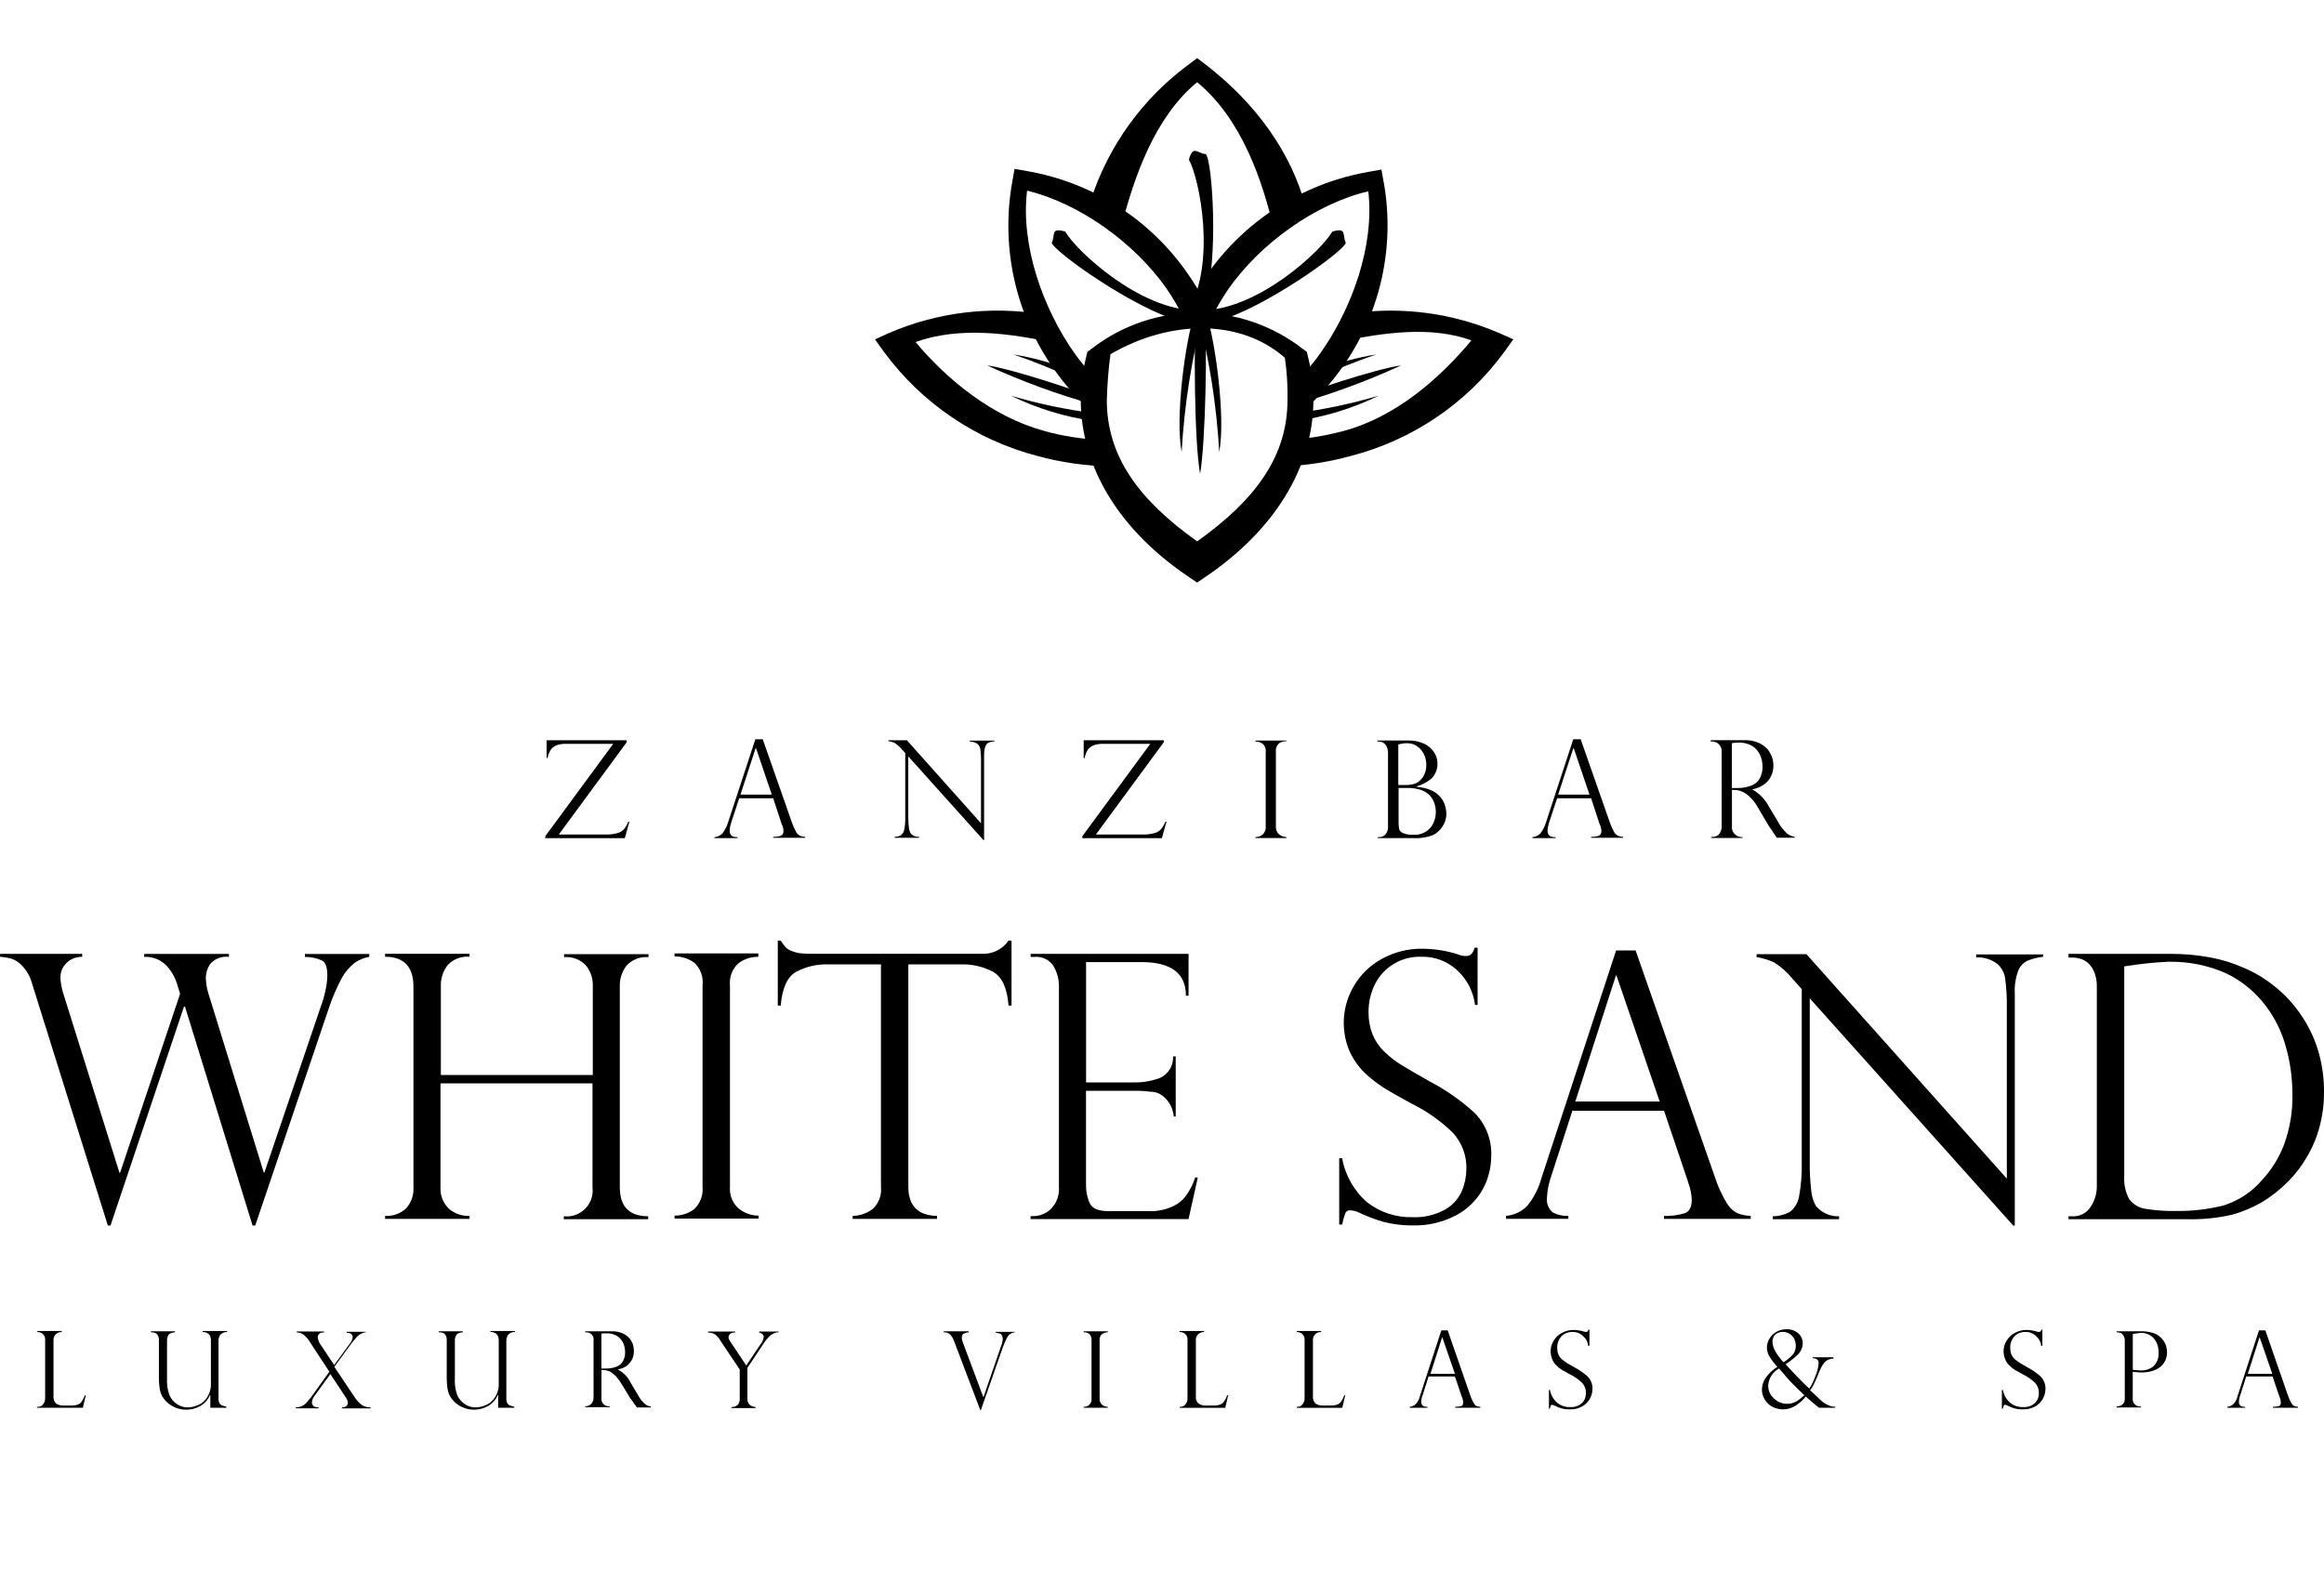 <?xml version="1.0" encoding="UTF-8"?>
<svg id="Layer_1" data-name="Layer 1" xmlns="http://www.w3.org/2000/svg" viewBox="0 0 400 270">
  <g id="white_sands" data-name="white sands">
    <g>
      <path d="M63.56,164.19v.51c-.9.16-1.75.51-2.5,1.02-.87.69-1.6,1.54-2.16,2.5-.88,1.62-1.62,3.31-2.21,5.05l-12.76,37.68h-.46l-11.63-37.68h-.17l-12.65,37.68h-.46l-12.99-41.48c-.29-1.18-.87-2.27-1.7-3.17-.49-.56-1.12-.99-1.82-1.25-.67-.19-1.35-.31-2.04-.35v-.51h14.13v.51c-1.04-.02-2.05.39-2.78,1.14-.63.66-.97,1.53-.96,2.44.04.95.21,1.88.51,2.78l9.65,30.81h.11l10.33-30.81-.45-1.42c-.34-1.27-.99-2.43-1.87-3.4-1.01-1.04-2.41-1.6-3.86-1.53v-.51h14.58v.51c-1.22-.16-2.44.31-3.24,1.25-.45.67-.7,1.46-.74,2.27.02.94.17,1.88.45,2.78l9.53,30.82h.11l9.7-28.55c.34-.89.6-1.8.79-2.72.2-.86.32-1.73.34-2.61,0-1.42-.28-2.27-.91-2.61-.93-.42-1.93-.63-2.95-.62v-.51h11.07Z"/>
      <path d="M102.03,185.07v-15.26c.06-1.32-.36-2.61-1.19-3.63-.96-1.02-2.35-1.55-3.75-1.42v-.51h14.53v.51c-1.4-.13-2.78.39-3.75,1.42-.83,1.04-1.25,2.35-1.19,3.68v34.5c0,3.35,1.65,5,4.88,5v.51h-14.52v-.51c2.45.28,4.66-1.48,4.94-3.92.04-.34.04-.68,0-1.02v-17.93h-26.16v17.82c-.09,1.37.41,2.7,1.36,3.68.99.9,2.3,1.36,3.63,1.31v.51h-14.53v-.51c1.34.08,2.65-.39,3.63-1.31.9-1.01,1.35-2.34,1.25-3.68v-34.51c0-3.4-1.65-5.11-4.88-5.11v-.51h14.53v.51c-1.4-.13-2.78.4-3.74,1.42-.83,1.04-1.25,2.35-1.19,3.68v15.26h26.15Z"/>
      <path d="M130.52,164.19v.51c-1.25-.02-2.47.38-3.46,1.14-1.04.97-1.57,2.38-1.42,3.8v34.62c-.13,1.44.44,2.86,1.53,3.8.97.77,2.17,1.2,3.4,1.19v.51h-14.47v-.51c1.23.02,2.43-.38,3.4-1.14,1.04-1,1.57-2.42,1.42-3.86v-34.62c.17-1.46-.35-2.91-1.42-3.92-.99-.71-2.18-1.09-3.4-1.08v-.51h14.41v.06Z"/>
      <path d="M174.1,173.1h-.51c-.23-2.95-1.08-4.88-2.61-5.79-1.71-.91-3.63-1.36-5.56-1.31h-9.08v38.3c0,3.24,1.65,4.94,4.94,5v.51h-14.53v-.51c1.25-.02,2.46-.44,3.46-1.19,1.04-.97,1.57-2.38,1.42-3.8v-38.31h-9.08c-1.94-.06-3.85.39-5.56,1.31-1.47.85-2.38,2.78-2.61,5.79h-.51v-11.18h.51c.25.4.54.78.85,1.14.28.27.61.48.96.62.44.17.9.3,1.36.39.62.07,1.25.11,1.87.11h29.57c1.82.09,3.56-.77,4.6-2.27h.51v11.19Z"/>
      <path d="M177.39,164.7v-.51h27.18v7.21h-.45c0-3.86-2.55-5.79-7.66-5.79h-9.53v20.71h8.34c1.51.02,3.01-.25,4.43-.79,1.41-.67,2.28-2.12,2.21-3.68h.45v10.33h-.34c-.08-.99-.46-1.94-1.08-2.72-.41-.53-.93-.96-1.53-1.25-.43-.19-.89-.29-1.36-.28-.77-.11-1.55-.17-2.33-.17h-8.8v16.23c-.02,1.1.21,2.19.68,3.18.45.91,1.53,1.31,3.24,1.31h6.81c1.38.06,2.76-.2,4.03-.74,1-.42,1.87-1.1,2.5-1.99.67-.94,1.18-1.97,1.53-3.06h.45l-1.59,7.15h-27.19v-.51h.62c1.06-.03,2.07-.46,2.84-1.19,1.02-1.01,1.54-2.43,1.42-3.86v-34.4c.03-1.28-.31-2.54-.96-3.63-.73-1.08-1.99-1.67-3.29-1.53h-.63Z"/>
      <path d="M254.39,172.98h-.51c-.28-2.2-1.3-4.24-2.89-5.79-1.72-1.69-4.06-2.59-6.47-2.5-1.64-.04-3.25.39-4.65,1.25-1.36.81-2.46,1.99-3.18,3.41-.77,1.51-1.16,3.19-1.14,4.88-.02,1.3.21,2.59.68,3.8.45,1.11,1.12,2.12,1.99,2.95.93.91,1.95,1.71,3.06,2.38,1.19.74,2.78,1.65,4.77,2.78,2.84,1.48,5.48,3.33,7.83,5.5,1.93,2,2.94,4.71,2.78,7.49-.02,1.97-.53,3.9-1.47,5.62-1.06,1.88-2.64,3.41-4.54,4.43-2.32,1.22-4.92,1.83-7.55,1.76-1.69.01-3.37-.2-5-.62-1.52-.44-3-1.01-4.43-1.7-.4-.16-.82-.26-1.25-.28-.35-.05-.7.13-.85.45-.24.65-.43,1.31-.57,1.99h-.5v-11.41h.51c.52,2.95,2.05,5.64,4.31,7.6,2.24,1.73,5,2.63,7.83,2.55,1.94.08,3.86-.37,5.56-1.31,1.29-.71,2.3-1.83,2.89-3.18.51-1.19.77-2.46.79-3.75.08-2.32-.76-4.58-2.33-6.3-2.09-2.03-4.48-3.72-7.09-5-2.21-1.19-3.8-2.11-4.88-2.78-1.15-.76-2.23-1.61-3.23-2.55-1.09-1.08-1.97-2.35-2.61-3.75-1.51-3.62-1.24-7.74.74-11.12,1.14-1.98,2.81-3.61,4.82-4.71,2.17-1.2,4.62-1.81,7.09-1.76,2.1.02,4.19.36,6.18,1.02.41.17.86.25,1.31.23.68,0,1.14-.45,1.42-1.42h.51v9.82h.06Z"/>
      <path d="M281.52,163.62l13.68,39.1c.5,1.55,1.19,3.04,2.04,4.43.43.73,1.06,1.32,1.82,1.7.73.27,1.49.42,2.27.45v.51h-14.92v-.51c1.19.04,2.38-.11,3.52-.45.85-.28,1.25-1.08,1.25-2.33-.04-.97-.23-1.93-.57-2.84-.06-.13-.09-.26-.11-.39l-4.09-12.09h-15.78l-3.63,11.24c-.43,1.18-.68,2.43-.74,3.68-.13.96.23,1.92.96,2.55.83.46,1.78.67,2.72.62v.51h-10.72v-.51c1.4-.11,2.72-.74,3.68-1.76,1.1-1.37,1.91-2.96,2.38-4.65l12.88-39.27h3.35ZM271.13,189.61h14.53l-7.43-21.68h-.11l-6.98,21.68Z"/>
      <path d="M351.66,164.19v.51c-.94.09-1.85.32-2.72.68-.73.37-1.3.99-1.59,1.76-.44,1.22-.64,2.51-.57,3.8v40.01h-.28l-35.01-39.1v28.09c-.03,1.74.07,3.49.28,5.22.09.86.36,1.69.79,2.44.98,1.17,2.45,1.83,3.97,1.76v.51h-11.41v-.51c1.05,0,2.09-.27,3.01-.79.82-.67,1.36-1.62,1.53-2.67.35-1.93.5-3.89.45-5.85v-29.8l-1.53-1.7c-.91-1.14-2-2.12-3.23-2.89-.96-.44-1.97-.74-3.01-.91v-.51h8.57l34.5,38.64v-29.45c.03-1.65-.07-3.3-.28-4.94-.12-1.02-.63-1.96-1.42-2.61-1.03-.77-2.29-1.15-3.57-1.08v-.51h11.52v-.11Z"/>
      <path d="M356.03,164.7v-.51h17.59c2.28,0,4.56.2,6.81.62,1.91.35,3.78.92,5.56,1.7,1.5.61,2.93,1.39,4.26,2.33,1.09.77,2.11,1.62,3.06,2.55,1.43,1.44,2.67,3.06,3.68,4.82,1.01,1.76,1.78,3.65,2.27,5.62.5,1.98.75,4.02.74,6.07.02,2.01-.23,4.01-.74,5.96-.47,1.83-1.2,3.59-2.16,5.22-.92,1.6-2.04,3.07-3.35,4.37-1.34,1.35-2.85,2.53-4.48,3.52-1.59.91-3.28,1.62-5.05,2.11-2.53.59-5.12.85-7.72.79h-20.48v-.51h.62c1.27.09,2.49-.52,3.18-1.59.68-1.01,1.05-2.19,1.08-3.4v-34.44c.04-1-.16-1.99-.57-2.89-.32-.71-.86-1.31-1.53-1.7-.66-.35-1.41-.52-2.16-.51h-.62v-.11ZM365.62,166.34v36.15c-.09,1.36.2,2.72.85,3.92.64.87,1.6,1.46,2.67,1.65,1.74.29,3.51.42,5.28.39,2.81.05,5.62-.28,8.34-.96,2.56-.82,4.84-2.33,6.58-4.37,1.65-1.78,2.94-3.86,3.8-6.13,1.02-2.82,1.5-5.8,1.42-8.8-.01-2.73-.39-5.44-1.14-8.06-.71-2.57-1.9-4.98-3.52-7.09-1.79-2.34-4.1-4.22-6.75-5.5-3.14-1.39-6.55-2.07-9.99-1.99-2.53.12-5.04.39-7.54.8h0Z"/>
    </g>
    <g>
      <path d="M6.36,242.16h.17c.33.01.65-.13.85-.39.26-.3.41-.68.39-1.08v-9.93c.06-.42-.09-.84-.39-1.14-.27-.22-.61-.34-.96-.34v-.17h4.2v.17c-.35,0-.7.11-.96.34-.33.28-.5.71-.45,1.14v9.65c-.04.45.13.89.45,1.19.42.27.92.39,1.42.34h1.14c.4.02.81-.04,1.19-.17.29-.11.53-.31.68-.57.22-.32.39-.66.51-1.02h.17l-.51,2.15h-7.89v-.17Z"/>
      <path d="M38.98,242.33h-2.78v-2.16l-.06-.06c-.33.82-.93,1.5-1.7,1.93-.73.4-1.55.62-2.38.62-.88.01-1.75-.23-2.5-.68-.68-.4-1.25-.96-1.65-1.65-.24-.46-.39-.96-.45-1.47-.07-.53-.11-1.06-.11-1.59v-6.53c.03-.34-.05-.67-.23-.96-.17-.28-.51-.45-1.14-.45v-.17h4.14v.17c-.62.06-1.02.23-1.14.51-.17.29-.25.63-.23.96v6.41c-.06.98.07,1.96.39,2.89.27.65.72,1.2,1.31,1.59.57.39,1.24.59,1.93.57.37,0,.73-.07,1.08-.17.42-.12.82-.29,1.19-.51,1.13-.83,1.75-2.18,1.65-3.57v-7.26c.01-.34-.07-.67-.23-.96-.3-.35-.74-.53-1.19-.51v-.17h4.2v.17c-.45-.02-.89.17-1.19.51-.18.29-.28.62-.28.96v9.99c-.02.27.04.55.17.79.09.19.25.33.45.39.23.06.45.17.74.23v.18Z"/>
      <path d="M62.93,229.16v.17c-.3.04-.59.14-.85.28-.41.24-.76.57-1.02.96-.27.28-.52.58-.74.91l-2.78,3.8,3.35,5c.31.51.69.97,1.14,1.36.26.24.57.42.91.51.28.07.56.11.85.11v.17h-4.94v-.17c.31.02.62-.08.85-.28.11-.15.17-.33.17-.51-.03-.33-.15-.64-.34-.91l-2.67-4.03-2.67,3.68c-.29.33-.47.75-.51,1.19,0,.21.09.41.23.57.17.23.45.28.91.28v.17h-3.92v-.17c.78.02,1.52-.34,1.99-.96.19-.26.4-.51.62-.74l3.18-4.43-3.24-4.94c-.32-.57-.74-1.07-1.25-1.48-.34-.22-.73-.34-1.14-.34v-.17h4.71v.17c-.45,0-.74.11-.85.28-.16.15-.24.35-.23.57.04.43.2.84.45,1.19l2.38,3.57,2.61-3.57c.31-.35.51-.78.57-1.25,0-.17-.06-.33-.17-.45-.11-.17-.39-.28-.85-.28v-.17h3.24v-.11Z"/>
      <path d="M88.52,242.33h-2.78v-2.16l-.06-.06c-.33.82-.93,1.5-1.7,1.93-.73.4-1.55.62-2.38.62-.88.01-1.75-.23-2.5-.68-.68-.4-1.25-.96-1.65-1.65-.24-.46-.39-.96-.45-1.47-.07-.53-.11-1.06-.11-1.59v-6.53c.03-.34-.05-.67-.23-.96-.17-.28-.51-.45-1.14-.45v-.17h4.14v.17c-.62.06-1.02.23-1.14.51-.17.29-.25.63-.23.96v6.41c-.06.98.07,1.96.39,2.89.27.65.72,1.2,1.31,1.59.57.39,1.24.59,1.93.57.37,0,.73-.07,1.08-.17.42-.12.82-.29,1.19-.51,1.13-.83,1.75-2.18,1.65-3.57v-7.26c.01-.34-.07-.67-.23-.96-.3-.35-.74-.53-1.19-.51v-.17h4.2v.17c-.45-.02-.9.16-1.19.51-.18.29-.28.62-.28.96v9.99c-.02.27.04.55.17.79.09.19.25.33.45.39.23.06.45.17.74.23v.17h0Z"/>
      <path d="M100.89,229.33h-.17v-.17h4.54c.64-.02,1.28.1,1.87.34.46.19.87.48,1.19.85.27.32.48.69.62,1.08.11.37.16.75.17,1.14-.01.47-.11.93-.28,1.36-.22.44-.53.82-.91,1.14-.45.34-.98.56-1.53.62v.06c.93.52,1.69,1.31,2.16,2.27l1.19,1.99c.31.65.76,1.23,1.31,1.7.27.23.61.36.96.39v.17h-2.38c-.11-.11-.17-.28-.28-.39-.11-.12-.2-.25-.28-.39-.06-.11-.17-.23-.28-.39s-.17-.28-.23-.28l-1.59-2.61c-.28-.46-.6-.9-.96-1.31-.27-.28-.58-.53-.91-.74-.25-.14-.51-.23-.79-.28-.26-.05-.52-.07-.79-.06v4.82c-.09.69.39,1.33,1.08,1.42.11.01.22.01.34,0v.17h-4.2v-.17c.24.01.48-.05.68-.17.22-.09.4-.25.51-.45.14-.26.22-.55.23-.85v-9.82c.12-.65-.3-1.27-.95-1.4-.1-.02-.2-.03-.3-.02h0ZM103.5,235.57h.74c.66.02,1.32-.09,1.93-.34.46-.19.83-.53,1.08-.96.24-.47.36-1,.34-1.53,0-.5-.1-1-.28-1.47-.22-.5-.58-.93-1.02-1.25-.59-.37-1.29-.55-1.99-.51-.26-.02-.53,0-.79.06v6.02Z"/>
      <path d="M134.03,229.16v.17c-.36,0-.71.1-1.02.28-.28.14-.53.33-.74.57-.17.17-.34.45-.57.68l-3.06,4.6v5.28c-.03.4.12.79.39,1.08.3.22.65.36,1.02.39v.17h-4.14v-.17c.37,0,.73-.11,1.02-.34.27-.29.42-.68.39-1.08v-5.05l-3.35-5c-.23-.43-.56-.8-.96-1.08-.35-.19-.74-.29-1.14-.28v-.17h4.65v.17c-.33-.04-.66.06-.91.28-.12.15-.2.32-.23.51.04.29.16.56.34.79l2.72,4.09,2.44-3.63c.3-.35.5-.79.57-1.25.02-.17-.05-.34-.17-.45-.08-.09-.18-.17-.28-.23-.11-.06-.23-.06-.34-.11v-.17h3.35v-.04Z"/>
      <path d="M174.67,229.16v.17c-.31.04-.6.16-.85.34-.25.2-.44.45-.57.74-.21.38-.38.78-.51,1.19-.06.06-.06.11-.11.23l-3.8,10.89h-.11l-4.48-11.8s-.02-.08-.06-.11c-.13-.43-.37-.82-.68-1.14-.31-.24-.69-.36-1.08-.34v-.17h4.31v.17c-.29.03-.58.1-.85.23-.23.11-.34.34-.34.79.03.23.08.46.17.68q0,.06.06.11v.06l3.46,9.25h.06l2.95-8.57c.19-.41.3-.85.34-1.31.04-.33-.06-.66-.28-.91-.28-.15-.59-.23-.91-.23v-.17h3.29v-.11Z"/>
      <path d="M190.67,229.16v.17c-.37,0-.73.11-1.02.34-.3.28-.44.68-.39,1.08v9.99c-.03.41.14.81.45,1.08.27.22.61.34.96.34v.17h-4.15v-.17c.35.02.7-.1.96-.34.31-.29.45-.72.39-1.14v-9.93c.06-.42-.09-.84-.39-1.14-.28-.2-.62-.3-.96-.28v-.17h4.14Z"/>
      <path d="M202.98,242.16h.17c.33.01.65-.13.85-.39.26-.3.41-.68.39-1.08v-9.93c.06-.42-.09-.84-.39-1.14-.27-.22-.61-.34-.96-.34v-.17h4.2v.17c-.35,0-.69.12-.96.34-.33.28-.5.71-.45,1.14v9.65c-.04.45.13.89.45,1.19.42.27.92.39,1.42.34h1.14c.4.02.81-.04,1.19-.17.29-.11.53-.31.68-.57.22-.32.39-.66.51-1.02h.17l-.51,2.16h-7.83v-.17h-.06Z"/>
      <path d="M223.13,242.16h.17c.33.01.65-.13.85-.39.26-.3.41-.68.39-1.08v-9.93c.06-.42-.09-.84-.39-1.14-.27-.22-.61-.34-.96-.34v-.17h4.2v.17c-.35,0-.7.11-.96.34-.33.28-.5.71-.45,1.14v9.65c-.04.45.13.89.45,1.19.42.27.92.39,1.42.34h1.14c.4.02.81-.04,1.19-.17.29-.11.53-.31.68-.57.22-.32.39-.66.51-1.02h.17l-.51,2.16h-7.83v-.17h-.06Z"/>
      <path d="M249.17,228.99l3.92,11.29c.15.43.34.85.57,1.25.11.22.29.4.51.51.2.07.41.11.62.11v.17h-4.31v-.17c.34,0,.69-.03,1.02-.11.23-.06.34-.28.34-.68-.01-.27-.07-.54-.17-.79,0-.06-.06-.06-.06-.11l-1.19-3.52h-4.54l-1.02,3.23c-.14.34-.22.71-.23,1.08-.04.28.07.56.28.74.24.13.52.19.79.17v.17h-3.06v-.17c.41-.04.79-.22,1.08-.51.34-.39.57-.86.68-1.36l3.68-11.29h1.08ZM246.22,236.48h4.2l-2.16-6.24h-.06l-1.99,6.24Z"/>
      <path d="M273.52,231.66h-.17c-.06-.64-.36-1.23-.85-1.65-.5-.49-1.17-.76-1.87-.74-.48,0-.95.11-1.36.34-.38.23-.7.57-.91.96-.23.44-.35.92-.34,1.42,0,.37.05.73.17,1.08.12.32.32.61.57.85.28.25.59.48.91.68.34.23.79.45,1.36.79.82.43,1.58.97,2.27,1.59.54.58.83,1.36.79,2.16-.03,1.22-.69,2.35-1.76,2.95-.66.36-1.4.54-2.16.51-.48.01-.96-.05-1.42-.17-.43-.12-.85-.29-1.25-.51-.11-.05-.22-.08-.34-.11-.11,0-.23.06-.23.11-.08.18-.14.37-.17.57h-.16v-3.23h.17c.16.86.6,1.64,1.25,2.21.64.51,1.45.77,2.27.74.56.04,1.11-.1,1.59-.39.37-.21.66-.53.85-.91.16-.34.23-.71.23-1.08.03-.67-.22-1.33-.68-1.82-.6-.58-1.29-1.06-2.04-1.42-.62-.34-1.08-.62-1.42-.79-.33-.21-.63-.46-.91-.74-.33-.3-.58-.67-.74-1.08-.19-.45-.28-.93-.28-1.42,0-.62.18-1.23.51-1.76.34-.58.83-1.05,1.42-1.36.63-.34,1.33-.52,2.04-.51.6.01,1.19.11,1.76.28.13.05.26.07.39.06.17,0,.34-.11.39-.39h.17v2.78h-.05Z"/>
      <path d="M315.57,233.7v.17c-.38,0-.75.09-1.08.28-.3.19-.55.44-.74.74-.27.43-.5.89-.68,1.36-.2.54-.43,1.07-.68,1.59-.17.39-.34.68-.45.91-.12.2-.25.39-.39.57.06.06.28.23.68.62s.74.68,1.02.96c.43.44.96.79,1.53,1.02.34.16.71.23,1.08.23v.17h-2.78c-1.02-.79-1.76-1.47-2.27-1.93-.44.54-.96,1.02-1.53,1.42-.71.52-1.56.8-2.44.79-.49,0-.97-.1-1.42-.28-.43-.16-.82-.41-1.14-.74-.31-.31-.57-.67-.74-1.08-.18-.39-.28-.82-.28-1.25,0-.82.28-1.62.79-2.27.51-.68,1.15-1.26,1.87-1.7l-.11-.11c-.47-.51-.88-1.06-1.25-1.65-.29-.48-.44-1.03-.45-1.59.02-.54.17-1.07.45-1.53.29-.47.7-.86,1.19-1.14.52-.3,1.11-.45,1.7-.45.74-.04,1.47.21,2.04.68.5.42.79,1.05.79,1.7,0,.75-.31,1.47-.85,1.99-.64.62-1.35,1.17-2.1,1.65.28.34.79.85,1.42,1.53l1.31,1.36c.51.51.96.96,1.36,1.31.42-.66.76-1.37,1.02-2.11.31-.7.5-1.45.57-2.21.04-.28-.07-.56-.28-.74-.23-.12-.48-.18-.74-.17v-.17h3.57l.02.07ZM306.2,235.57c-1.09.59-1.8,1.71-1.87,2.95,0,.56.17,1.11.45,1.59.33.46.76.85,1.25,1.14.47.26,1,.4,1.53.39.43.01.85-.06,1.25-.23.35-.14.67-.33.96-.57.28-.23.51-.45.79-.68-.51-.51-.91-.85-1.19-1.14l-.85-.85c-.28-.28-.62-.62-.96-1.02-.34-.45-.79-.96-1.36-1.59h0ZM306.99,234.49c.55-.36,1.07-.78,1.53-1.25.39-.45.6-1.04.57-1.65-.01-.39-.11-.78-.28-1.14-.19-.35-.46-.64-.79-.85-.34-.22-.73-.34-1.14-.34-.5-.02-1,.16-1.36.51-.31.34-.48.79-.45,1.25.03.39.12.78.28,1.14.19.45.44.87.74,1.25.26.39.56.76.91,1.08h0Z"/>
      <path d="M351.49,231.66h-.17c-.06-.64-.36-1.23-.85-1.65-.5-.49-1.17-.76-1.87-.74-.48,0-.95.11-1.36.34-.38.23-.7.57-.91.96-.23.44-.35.92-.34,1.42,0,.37.05.73.17,1.08.12.32.32.61.57.85.28.25.59.48.91.68.34.23.79.45,1.36.79.82.43,1.58.97,2.27,1.59.54.58.83,1.36.79,2.16-.03,1.22-.69,2.35-1.76,2.95-.66.36-1.4.54-2.16.51-.48.01-.96-.05-1.42-.17-.43-.12-.85-.29-1.25-.51-.11-.05-.22-.08-.34-.11-.11,0-.23.06-.23.11-.08.18-.14.37-.17.57h-.17v-3.23h.17c.16.86.6,1.64,1.25,2.21.64.51,1.45.77,2.27.74.56.04,1.11-.1,1.59-.39.37-.21.66-.53.85-.91.16-.34.23-.71.23-1.08.03-.67-.22-1.33-.68-1.82-.6-.58-1.29-1.06-2.04-1.42-.62-.34-1.08-.62-1.42-.79-.33-.21-.63-.46-.91-.74-.33-.3-.58-.67-.74-1.08-.19-.45-.28-.93-.28-1.42,0-.62.18-1.23.51-1.76.34-.58.83-1.05,1.42-1.36.63-.34,1.33-.52,2.04-.51.6.01,1.19.11,1.76.28.13.05.26.07.39.06.17,0,.34-.11.39-.39h.17v2.78h-.05Z"/>
      <path d="M364.31,229.33v-.17h4.31c.65,0,1.3.09,1.93.28.51.15.98.42,1.36.79.33.33.6.71.79,1.14.18.43.28.89.28,1.36.01.45-.06.89-.23,1.31-.18.43-.45.82-.79,1.14-.42.35-.9.62-1.42.79-.66.19-1.35.29-2.04.28-.23,0-.74-.06-1.42-.11v4.54c-.09.69.39,1.33,1.08,1.42.11.01.22.01.34,0v.17h-4.2v-.17c.37,0,.73-.11,1.02-.34.3-.28.44-.68.39-1.08v-9.93c.01-.26-.05-.51-.17-.74-.08-.17-.2-.32-.34-.45-.12-.11-.29-.17-.45-.17-.11-.04-.22-.06-.34-.06h-.11ZM367.09,229.61v6.18c.45.07.91.1,1.36.11.78.03,1.54-.21,2.16-.68.66-.63,1-1.53.91-2.44.03-.86-.25-1.71-.79-2.38-.6-.67-1.48-1.03-2.38-.96-.46.06-.86.11-1.25.17Z"/>
      <path d="M389.9,228.99l3.92,11.29c.15.43.34.85.57,1.25.11.22.29.4.51.51.2.07.41.11.62.11v.17h-4.31v-.17c.34,0,.69-.03,1.02-.11.23-.06.34-.28.34-.68-.01-.27-.07-.54-.17-.79,0-.06-.06-.06-.06-.11l-1.19-3.52h-4.54l-1.02,3.23c-.14.34-.22.71-.23,1.08-.04.28.07.56.28.74.24.13.52.19.79.17v.17h-3.06v-.17c.41-.04.79-.22,1.08-.51.34-.39.57-.86.68-1.36l3.68-11.29h1.08ZM386.9,236.48h4.2l-2.16-6.24h-.06l-1.99,6.24Z"/>
    </g>
    <g>
      <path d="M206.05,100.29l-1.25-.85c-12.14-8.11-18.78-19.01-18.78-30.64.02-2.53.34-5.04.96-7.49l.17-.74.62-.45c10.73-8.4,25.81-8.4,36.54,0l.62.45.17.74c.62,2.45.95,4.96.96,7.49,0,11.63-6.7,22.53-18.78,30.64l-1.25.85h0ZM190.5,68.85c0,9.7,5.5,17.19,15.55,24.34,10.04-7.15,15.55-14.64,15.55-24.34.05-2.43-.1-4.86-.45-7.26-7.66-6.75-19.8-6.58-30.02-.62-.35,2.62-.56,5.25-.62,7.89h0Z"/>
      <path d="M181.02,41.79c.68-1.36-.28-2.67,2.33-1.93,1.82,3.24,12.76,13.51,22.53,13.56,1.36.74.34,2.38.34,2.38-.62.06,1.25-.28-3.18-.57-7.66-1.99-21.68-11.92-22.02-13.45Z"/>
      <path d="M231.64,41.79c-.68-1.36.28-2.67-2.33-1.93-1.82,3.24-12.76,13.51-22.53,13.56-1.36.74-.34,2.38-.34,2.38.62.06-1.25-.28,3.18-.57,7.66-1.99,21.68-11.92,22.02-13.45Z"/>
      <path d="M207.52,26.52c-1.47-.11-2.16-1.65-2.89.96,1.82,3.24,4.82,17.99-.28,26.27-.06,1.53,1.87,1.53,1.87,1.53.39-.51-.91.91,1.14-3.01,2.44-7.6,1.31-24.68.17-25.76Z"/>
      <path d="M238.16,31.4l-.39-2.21-2.21.39c-14.12,2.46-26.09,11.8-31.89,24.91,1.6-.06,3.2.08,4.77.39.87-1.79,1.88-3.52,3.01-5.16,5.45-7.78,14.92-14.64,24.06-16.79,1.08,9.36-2.78,20.14-8.29,27.92-1.13,1.59-2.38,3.09-3.75,4.48.16,2.08.12,4.17-.11,6.24,2.84-2.4,5.38-5.15,7.55-8.17,6.63-9.26,9.25-20.79,7.26-32.01Z"/>
      <path d="M188.57,65.22c-1.32-1.42-2.55-2.91-3.68-4.48-5.45-7.77-9.25-18.61-8.11-27.92,9.14,2.21,18.55,9.08,24,16.85,1.05,1.54,2,3.15,2.84,4.82,1.73-.09,3.47.06,5.16.45-1.16-2.74-2.6-5.34-4.31-7.77-6.46-9.38-16.42-15.76-27.64-17.71l-2.21-.39-.39,2.21c-2.01,11.2.52,22.73,7.04,32.06,2.07,3.01,4.54,5.74,7.32,8.11-.2-2.08-.2-4.17,0-6.24Z"/>
      <path d="M257.91,57.28c-7.79-3.34-16.34-4.52-24.74-3.4-.79,1.7-1.65,3.35-2.5,4.88,7.83-1.53,15.6-2.67,22.59-.17-5.45,6.53-12.99,13.17-22.02,15.6-2.79.74-5.64,1.24-8.51,1.47-.42,1.56-.93,3.1-1.53,4.6,3.8-.16,7.57-.75,11.24-1.76,10.62-2.72,19.96-9.04,26.44-17.88l1.59-2.21-2.55-1.14Z"/>
      <path d="M219.27,39.57c1.31-.91,4.09-3.29,5.45-4.03-2.5-9.25-8.46-17.7-17.31-24.51l-1.36-1.02-1.36,1.02c-7.99,5.85-13.93,14.07-16.97,23.49,1.31.74,4.14,3.12,5.39,4.03,2.11-7.95,5.56-18.33,12.94-24.4,7.72,6.36,11.29,17.08,13.22,25.42Z"/>
      <path d="M179.77,74.19c-8.97-2.44-16.74-8.8-22.19-15.32,7.49-2.67,16.23-1.59,24.63.34-.96-1.53-1.87-3.29-2.78-5.11-8.9-1.47-18.03-.37-26.33,3.18l-2.5,1.14,1.59,2.21c6.5,8.82,15.84,15.13,26.44,17.88,4.02,1.09,8.15,1.68,12.31,1.76-.65-1.47-1.18-2.99-1.59-4.54-3.24-.17-6.46-.68-9.59-1.53Z"/>
      <path d="M205.82,53.87c1.25-.79.91-.68,1.53-.11.45,5,.17,22.19-.79,27.81-1.08-5.96-1.03-23.78-.74-27.69Z"/>
      <path d="M205.65,53.87c1.25-.79.91-.68,1.53-.11-2.07,7.87-3.34,15.93-3.8,24.06-1.14-5.9.62-19.24,2.27-23.95Z"/>
      <path d="M207.58,53.87c-1.25-.79-.91-.68-1.53-.11,2.07,7.87,3.34,15.93,3.8,24.06,1.13-5.9-.68-19.24-2.27-23.95Z"/>
      <path d="M188.79,68.63c.28,1.02.28.79-.28,1.08-6.37-1.77-12.6-4.05-18.61-6.81,4.26.57,16.29,4.6,18.9,5.73Z"/>
      <path d="M222.27,68.63c-.28,1.02-.28.79.28,1.08,6.37-1.77,12.6-4.05,18.61-6.81-4.31.57-16.34,4.6-18.9,5.73Z"/>
      <path d="M188.28,71.12c-4.84-.62-9.62-1.63-14.3-3.01,4.51,2.2,9.33,3.67,14.3,4.37v-1.36Z"/>
      <path d="M183.91,63.63c-3.05-1.23-6.23-2.1-9.47-2.61,3.46,1.18,6.85,2.54,10.16,4.09l-.69-1.48Z"/>
      <path d="M223.01,71.12c4.84-.62,9.62-1.63,14.3-3.01-4.51,2.2-9.33,3.67-14.3,4.37v-1.36Z"/>
      <path d="M227.38,63.63c3.05-1.23,6.23-2.1,9.47-2.61-3.46,1.18-6.85,2.54-10.16,4.09l.69-1.48Z"/>
    </g>
    <g>
      <path d="M105.55,128.04h-8.06c-.56-.02-1.12.05-1.65.23-.4.16-.75.41-1.02.74-.29.45-.48.95-.57,1.47h-.17v-3.06h13.79v.34l-11.69,15.89h8.11c.71.02,1.42-.08,2.11-.28.42-.13.8-.39,1.08-.74.28-.37.5-.77.68-1.19h.17l-.79,2.84h-13.69v-.34l11.69-15.89Z"/>
      <path d="M131.26,127.19l5.05,14.41c.19.57.44,1.12.74,1.65.15.28.39.5.68.62.27.12.56.18.85.17v.17h-5.5v-.17c.44.02.88-.04,1.31-.17.32-.16.5-.5.45-.85,0-.35-.08-.7-.23-1.02-.03-.03-.05-.07-.06-.11l-1.47-4.48h-5.85l-1.36,4.14c-.15.44-.25.9-.28,1.36-.04.36.09.71.34.96.31.18.67.26,1.02.23v.17h-3.98v-.17c.51-.04,1-.26,1.36-.62.39-.51.7-1.09.91-1.7l4.77-14.53h1.25v-.06ZM127.45,136.78h5.39l-2.72-8h-.06l-2.61,8Z"/>
      <path d="M171.2,127.42v.17c-.35.03-.69.11-1.02.23-.26.13-.46.36-.57.62-.15.46-.23.94-.23,1.42v14.75h-.11l-12.94-14.41v10.38c0,.64.03,1.29.11,1.93.03.32.13.63.28.91.36.44.91.67,1.47.62v.17h-4.2v-.17c.38.02.76-.08,1.08-.28.31-.23.51-.58.57-.96.14-.71.19-1.43.17-2.16v-11.01l-.57-.62c-.35-.41-.75-.78-1.19-1.08-.35-.19-.74-.3-1.14-.34v-.17h3.18l12.76,14.3v-10.89c0-.61-.03-1.21-.11-1.82-.04-.38-.22-.72-.51-.96-.38-.27-.84-.41-1.31-.39v-.17h4.26v-.06Z"/>
      <path d="M197.99,128.04h-8.06c-.56-.02-1.12.05-1.65.23-.4.16-.75.41-1.02.74-.29.45-.48.95-.57,1.47h-.17v-3.06h13.79v.34l-11.69,15.89h8.11c.71.02,1.42-.08,2.11-.28.42-.13.8-.39,1.08-.74.28-.37.5-.77.68-1.19h.17l-.79,2.84h-13.69v-.34l11.69-15.89Z"/>
      <path d="M221.42,127.42v.17c-.47-.02-.93.12-1.31.39-.38.37-.57.89-.51,1.42v12.82c-.05.54.16,1.07.57,1.42.36.28.79.44,1.25.45v.17h-5.33v-.17c.46,0,.9-.15,1.25-.45.38-.37.57-.89.51-1.42v-12.76c.07-.53-.12-1.06-.51-1.42-.36-.27-.8-.41-1.25-.39v-.17h5.33v-.06Z"/>
      <path d="M243.44,144.27h-6.3v-.17h.23c.41,0,.8-.16,1.08-.45.32-.38.48-.87.45-1.36v-12.71c.02-.51-.14-1.02-.45-1.42-.28-.33-.7-.52-1.14-.51h-.23v-.18h5.5c.68-.01,1.35.1,1.99.34,1.09.33,1.99,1.09,2.5,2.11.23.48.35,1,.34,1.53.02.93-.33,1.83-.96,2.5-.77.67-1.68,1.16-2.67,1.42v.06c.5.05.99.12,1.47.23.43.11.85.26,1.25.45.39.19.76.44,1.08.74.29.26.54.57.74.91.21.33.36.7.45,1.08.11.39.17.79.17,1.19.02.81-.22,1.6-.68,2.27-.39.59-.92,1.07-1.53,1.42-1.05.41-2.17.6-3.29.56ZM240.66,135.13h1.08c.66.03,1.31-.07,1.93-.28.27-.13.52-.3.74-.51.32-.28.57-.63.74-1.02.24-.52.35-1.08.34-1.65.01-.48-.07-.96-.23-1.42-.16-.43-.39-.84-.68-1.19-.31-.34-.67-.63-1.08-.85-.43-.19-.89-.28-1.36-.28-.5,0-1,.08-1.47.23v6.98ZM242.42,135.64h-1.7v6.07c0,.34.04.69.11,1.02.1.33.35.58.68.68.52.21,1.08.31,1.65.28,1.29.12,2.55-.46,3.29-1.53.45-.71.68-1.54.68-2.38,0-.6-.11-1.2-.34-1.76-.2-.5-.51-.94-.91-1.31-.43-.36-.93-.63-1.47-.79-.65-.18-1.31-.28-1.99-.29h0Z"/>
      <path d="M272.04,127.19l5.05,14.41c.19.57.44,1.12.74,1.65.15.28.39.5.68.62.27.12.56.18.85.17v.17h-5.5v-.17c.44.02.88-.04,1.31-.17.32-.16.5-.5.45-.85,0-.35-.08-.7-.23-1.02-.03-.03-.05-.07-.06-.11l-1.47-4.48h-5.85l-1.37,4.14c-.15.44-.25.9-.28,1.36-.04.36.08.71.34.96.31.18.67.26,1.02.23v.17h-3.97v-.17c.51-.04,1-.26,1.36-.62.39-.51.7-1.09.91-1.7l4.77-14.53h1.25v-.06ZM268.19,136.78h5.39l-2.72-8h-.06l-2.61,8Z"/>
      <path d="M294.68,127.64h-.23v-.23h5.85c.82-.02,1.63.13,2.38.45.57.26,1.09.63,1.53,1.08.34.43.6.91.79,1.42.16.48.24.97.23,1.47.01.61-.12,1.21-.39,1.76-.27.57-.68,1.06-1.19,1.42-.59.43-1.27.72-1.99.85v.06c1.18.68,2.15,1.69,2.78,2.89l1.53,2.55c.42.81.98,1.54,1.65,2.16.37.27.8.44,1.25.51v.17h-3.06l-.34-.51-.34-.51c-.1-.18-.21-.35-.34-.51-.17-.23-.23-.34-.28-.39l-1.99-3.35c-.33-.61-.75-1.17-1.25-1.65-.34-.37-.74-.68-1.19-.91-.31-.15-.63-.27-.96-.34-.34-.05-.68-.07-1.02-.06v6.24c-.11.93.56,1.76,1.48,1.87.11.01.22.01.33,0v.17h-5.39v-.17c.31,0,.62-.05.91-.17.27-.11.49-.31.62-.57.19-.33.29-.7.28-1.08v-12.76c.06-.53-.13-1.05-.51-1.42-.31-.28-.71-.44-1.13-.46ZM298.03,135.65h.96c.86.02,1.71-.14,2.5-.45.6-.24,1.1-.68,1.42-1.25.32-.61.47-1.3.45-1.99,0-.66-.13-1.32-.39-1.93-.28-.64-.73-1.19-1.31-1.59-.76-.44-1.62-.66-2.5-.62-.36,0-.72.04-1.08.11v7.72h-.06Z"/>
    </g>
  </g>
</svg>